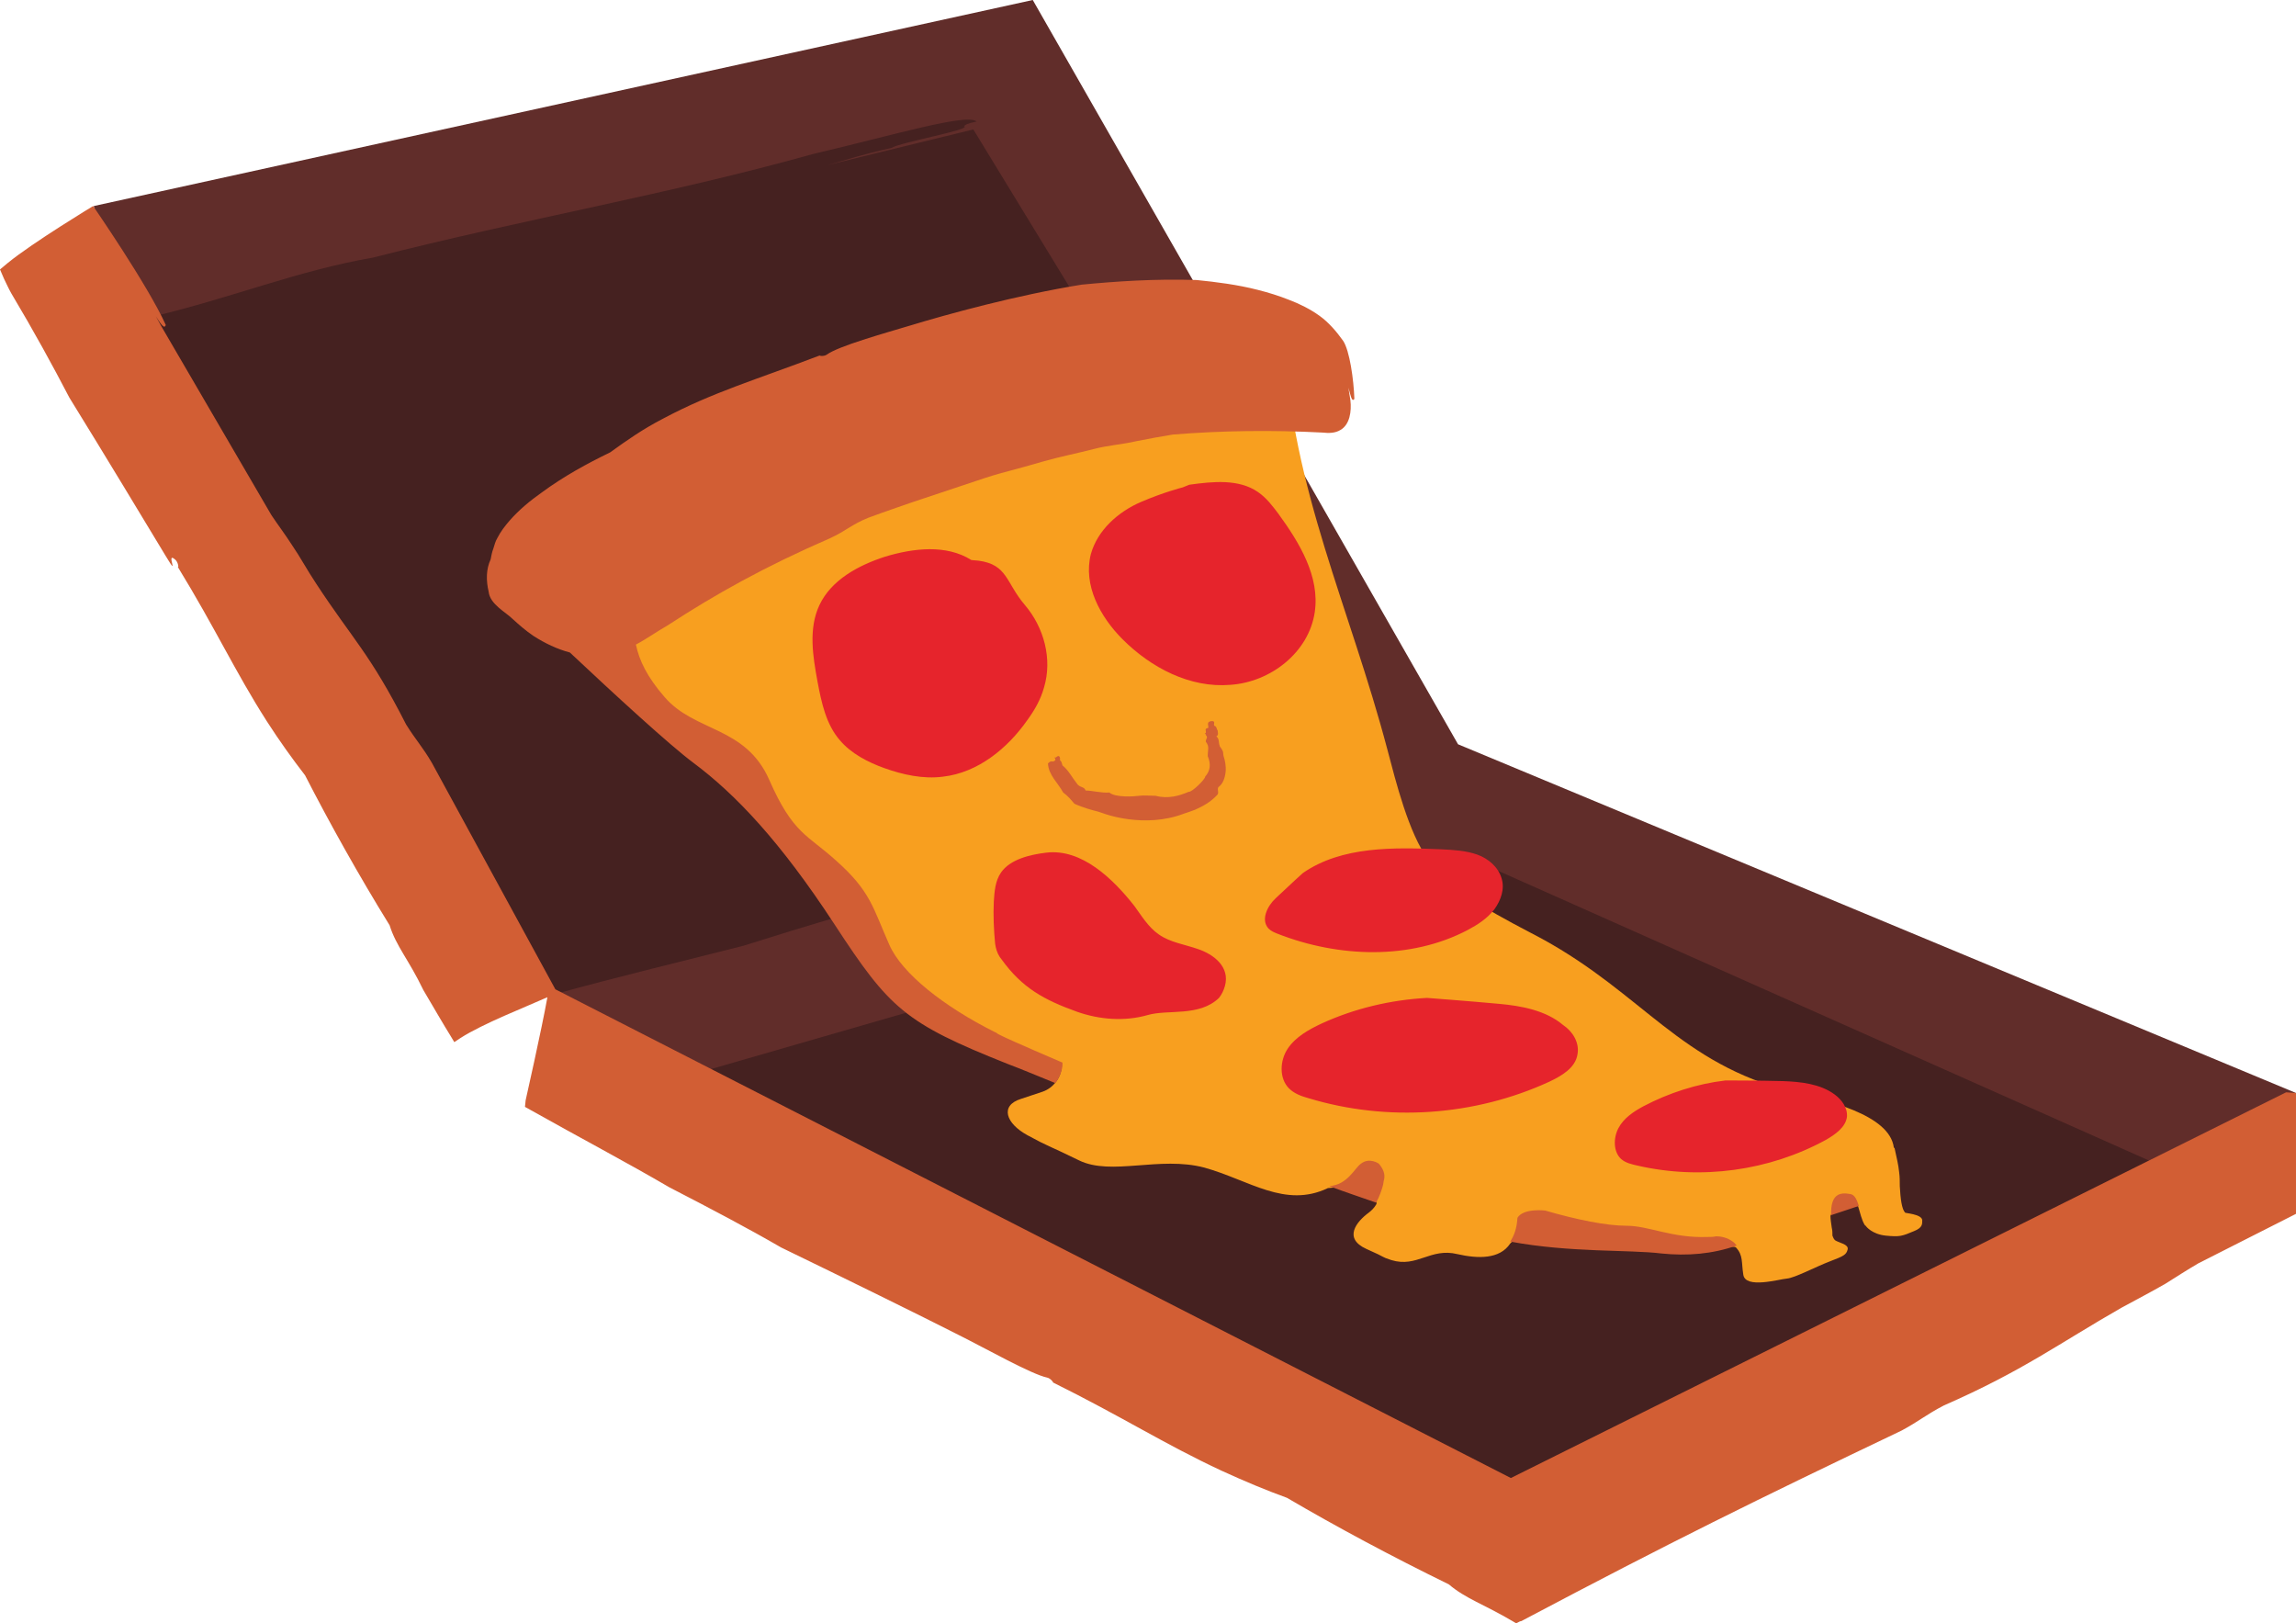 <?xml version="1.0" encoding="UTF-8"?><svg xmlns="http://www.w3.org/2000/svg" xmlns:xlink="http://www.w3.org/1999/xlink" height="245.8" preserveAspectRatio="xMidYMid meet" version="1.0" viewBox="0.0 0.0 347.7 245.8" width="347.7" zoomAndPan="magnify"><defs><clipPath id="a"><path d="M 14 0 L 347.699 0 L 347.699 187 L 14 187 Z M 14 0"/></clipPath><clipPath id="b"><path d="M 0 31 L 347.699 31 L 347.699 245.801 L 0 245.801 Z M 0 31"/></clipPath></defs><g><g clip-path="url(#a)" id="change1_1"><path d="M 347.699 165.5 L 320.801 186.602 L 222 141.102 L 107.5 172.301 L 70.699 137.602 L 205.801 116.602 L 135.699 35.699 L 20.801 63 L 14.199 31.199 L 156.398 0 L 220.801 112.699 L 347.699 165.5" fill="#612d2a"/></g><g id="change2_1"><path d="M 24.199 49.602 L 24.102 49.5 L 24 49.602 Z M 23.898 50.102 L 23.898 50 L 23.801 50.199 Z M 122.5 25.699 Z M 204.602 116.898 C 204.699 117 204.699 117.102 204.801 117.199 L 205 116.801 Z M 205.199 115.5 L 205.398 115.801 L 205.602 115.398 C 205.398 115.398 205.301 115.398 205.199 115.5 Z M 112.602 143.199 C 104.398 145.301 93.898 147.801 83.398 150.699 L 82.199 151 L 81.5 149.898 C 79.398 146.5 77.301 143 75.199 139.699 C 72.398 134.102 62.398 117.102 56.301 106.199 C 49.602 95.801 48.199 95.602 42.199 86.801 C 38.398 80 36.102 75.102 33.898 70.398 C 29.699 63.602 25.801 57 22.102 50.699 L 20.801 48.5 L 23.301 47.898 C 35.398 45 45 41 56.5 39 C 79.602 33.102 101 29.5 123.199 23.301 C 135.199 20.5 146.398 17.102 147.898 18.398 C 146.398 18.699 146.199 18.898 146 19.102 C 147.301 19.602 136.5 21.5 135 22.398 C 130.102 23.5 128.602 24.102 125.301 25 L 147.398 19.602 L 178.398 70.398 C 181.699 75.602 185.102 81.102 189.102 88 C 192 93 193 93.898 195.102 97.199 C 196.801 100 196.801 100.699 198.699 103.699 C 200.602 106.102 203.699 111.301 206.602 116.301 L 207.199 117.301 L 206.102 117.602 C 200.898 119 195.898 120.398 194 121.398 C 186.699 122.602 180.699 124.801 169.102 127.699 C 147.699 132.801 132.199 137 112.602 143.199 Z M 325.602 175.801 L 229.801 233.699 L 107.602 161.898 L 220.898 129.199 L 325.602 175.801" fill="#452120"/></g><g id="change3_1"><path d="M 291.102 184.801 C 291.102 185.398 291.102 185.898 289.898 186.398 C 288 187.199 287.699 187.301 285.602 187.102 C 283.5 186.898 282.602 185.699 282.602 185.699 C 282.602 185.699 282.602 185.602 282.5 185.602 L 282.398 185.5 C 281.898 184.699 281.699 183.602 281.398 182.699 C 281.102 181.801 280.199 182.602 279.602 182.5 C 278 182.199 277.199 184.102 277.199 184.102 C 277.199 184.602 277.301 185.199 277.398 185.898 C 277.5 186.301 277.5 186.699 277.5 187.102 C 277.602 187.398 277.699 187.602 277.898 187.801 C 278.5 188.199 280 188.398 279.801 189.199 C 279.602 190 279.199 190.199 277.102 191 C 275 191.801 271.801 193.5 270.602 193.602 C 269.398 193.699 264.301 195.199 264 193 C 263.699 191.102 264 190.102 262.898 188.898 C 262.699 188.699 261.699 188.801 261.5 188.699 C 260.699 188.102 260.301 188.5 259.602 188.5 C 259.102 188.5 258.699 188.602 258.301 188.602 C 252.898 188.801 249.398 186.898 246 186.898 C 243 186.898 239.801 186.699 235.102 185.398 C 235.102 185.398 231.898 185 230.898 186.5 C 230.801 188.102 229.301 187.5 228.699 188.301 C 227.102 190.699 223.801 190.602 220.699 189.898 C 216.602 188.898 214.602 192 210.699 190.801 C 208.898 190.199 210.301 190.602 206.898 189.102 C 203.398 187.5 205.398 185 207.301 183.602 C 207.699 183.301 208.102 182.898 208.398 182.398 C 208.898 181.602 206.699 181.398 206.801 180.699 C 206.898 180.398 206.699 179.898 206.801 179.5 C 207 178.602 208.5 179.398 207.898 178.699 C 207.898 178.699 206.5 177.699 205.199 178.699 C 204.199 179.5 204 179.699 201.102 179.898 C 194.602 183 189.199 178.699 182.398 176.801 C 175.602 175 168.301 178.102 163.398 175.699 C 158.5 173.301 158.898 173.699 155.602 171.898 C 152.301 170.102 151.398 167.398 154.602 166.398 C 155.5 166.102 156.699 165.699 157.898 165.301 C 159.602 164.699 160.699 163.102 160.801 161.398 L 158 161.898 C 158 161.898 151.699 158.301 150.301 157.602 C 150.102 157.5 149.898 157.398 149.801 157.301 C 149.699 157.199 149.602 157.199 149.602 157.199 C 141.801 153.301 134.199 148.398 132.199 144.102 C 129.699 138.5 130.102 136.199 124.898 131.398 C 120.602 127.5 118.398 127.398 114.801 119.199 C 111.199 111 98.398 109.301 93.801 104 C 85.199 93.699 90 93 85.199 81.301 L 187 52 C 187.102 52.801 194.398 51 194.5 51.801 C 195.699 74.199 204.398 91.898 210.102 113.5 C 211.398 118.398 213.301 126.102 216.301 130.199 C 220 135.398 228 139.199 233.602 142.199 C 248.898 150.602 254.398 161 271.301 165.301 C 276.398 166.602 286.199 168.699 286.801 173.801 L 286.898 173.801 C 287.199 175.199 287.5 176.398 287.602 177.5 C 287.699 178.199 287.699 178.898 287.699 179.602 C 287.801 181.5 288 183.102 288.5 183.602 C 288.301 183.699 291.102 183.801 291.102 184.801" fill="#f89f1f"/></g><g id="change4_1"><path d="M 147.102 84.801 C 143.301 82.398 138.301 83 134 84.301 C 130 85.602 125.898 87.801 124.102 91.602 C 122.398 95.199 123.102 99.398 123.801 103.199 C 124.398 106.398 125.102 109.699 127.199 112.102 C 128.898 114.102 131.398 115.398 133.898 116.301 C 136.699 117.301 139.801 118 142.801 117.602 C 148.102 117 152.602 113.301 155.602 109 C 156.699 107.5 157.602 105.898 158.102 104.102 C 159.398 99.801 158.102 95 155.199 91.602 C 152.301 88.199 152.602 85.5 148.199 84.898 M 179.102 73.801 C 179.102 73.801 176.301 74.5 172.801 76 C 169.301 77.5 166.199 80.301 165.199 83.898 C 164 88.602 166.602 93.398 170 96.801 C 174.301 101.102 180.199 104.199 186.301 103.699 C 192.398 103.301 198.199 98.801 199.102 92.699 C 199.898 87.301 196.801 82.199 193.602 77.801 C 192.699 76.602 191.801 75.398 190.5 74.5 C 187.602 72.5 183.699 72.898 180.102 73.398 M 185.5 149.301 C 186.301 146.398 183.801 144.5 181.398 143.699 C 179.398 143 177.199 142.699 175.5 141.5 C 173.898 140.398 172.898 138.699 171.801 137.199 C 168.5 133 163.801 128.5 158.5 129.102 C 156 129.398 153 130.102 151.602 132.102 C 150.699 133.398 150.602 135 150.5 136.5 C 150.398 138.602 150.5 140.801 150.699 142.898 C 150.801 143.602 151 144.301 151.398 144.898 L 151.699 145.301 C 154.801 149.602 158.102 151.398 163.102 153.199 C 166.5 154.398 170.301 154.699 173.801 153.699 C 176.898 152.801 181.602 154 184.602 151.102 C 185 150.602 185.301 150 185.5 149.301 Z M 227.398 133 C 226.898 131.301 225.398 130 223.699 129.398 C 222 128.801 220.199 128.699 218.301 128.602 C 211.102 128.301 203.199 128.102 197.301 132.199 C 197.301 132.199 195.301 134 193.199 136 C 191.898 137.199 190.898 139.301 192.102 140.602 C 192.5 141 193 141.199 193.5 141.398 C 202.699 145 213.602 145.398 222.301 140.801 C 223.801 140 225.199 139.102 226.301 137.699 C 227.301 136.301 227.898 134.602 227.398 133 Z M 277.801 165.699 C 275.602 164.102 272.699 163.801 270 163.699 C 266.5 163.602 261.301 163.602 261.301 163.602 C 257 164.102 252.699 165.5 248.898 167.5 C 247.398 168.301 245.898 169.301 245.102 170.801 C 244.301 172.301 244.301 174.398 245.5 175.5 C 246.199 176.102 247.102 176.301 248 176.5 C 257.602 178.699 267.898 177.301 276.5 172.602 C 277.898 171.801 279.5 170.699 279.699 169.102 C 279.801 167.699 278.898 166.5 277.801 165.699 Z M 238.898 159.602 C 238.602 161.699 236.5 162.898 234.602 163.801 C 223.301 169 210.102 169.898 198.199 166.301 C 197.102 166 196 165.602 195.199 164.801 C 193.699 163.301 193.801 160.602 195 158.801 C 196.199 157 198.199 155.898 200.102 155 C 205.102 152.699 210.602 151.398 216.102 151.102 C 216.102 151.102 222.699 151.602 227 152 C 230.398 152.301 234.102 153 236.699 155.199 C 238.199 156.199 239.199 157.898 238.898 159.602" fill="#e6242c"/></g><g clip-path="url(#b)" id="change5_1"><path d="M 185.602 116.898 C 185.699 116 185.5 115.102 185.301 114.5 C 185.199 114.199 185.301 113.898 185.102 113.602 C 185 113.301 184.699 113.102 184.699 112.898 C 184.5 112.398 184.699 111.898 184.199 111.5 C 184.602 111.301 184.398 110.898 184.398 110.602 C 184.199 110.398 184.301 110 183.898 109.898 C 183.699 109.699 184.199 109.102 183.398 109.199 C 182.699 109.301 183 109.801 183 110.199 C 182.301 110.398 182.699 110.5 182.602 111 C 182.199 111.102 182.699 111.102 182.602 111.301 C 183 111.699 182.602 111.801 182.602 112.301 C 183.199 113.102 182.898 113.398 182.898 114.5 C 183.398 115.699 183.301 116.699 182.5 117.602 C 182.602 117.898 180.5 120 180 119.898 C 178.602 120.5 176.898 121 175 120.5 C 174.102 120.5 173.199 120.398 172.5 120.5 C 171.801 120.602 168.898 120.801 168 120 C 166.801 120.102 165.398 119.699 164.398 119.699 C 164.199 119.102 163.699 119.301 163.199 118.801 C 162.398 117.801 161.801 116.602 160.898 115.898 C 160.801 115.602 160.801 115.301 160.5 115.102 C 160.602 114.898 160.5 114.102 159.898 114.699 C 159.398 114.602 160.102 115 159.699 115.199 C 159.301 115.5 159.301 115 158.699 115.602 C 158.801 117.398 160.199 118.5 161 120 C 161.699 120.5 162.199 121.102 162.699 121.699 C 164 122.301 165.5 122.699 166.301 122.898 C 166.602 123 166.898 123.102 167.199 123.199 C 167.199 123.199 173.301 125.5 179.301 123.199 C 179.898 123 180.5 122.801 181 122.602 C 182.102 122.102 183.301 121.5 184.398 120.301 C 184.602 119.898 184.301 119.602 184.5 119.199 C 185.199 118.699 185.5 117.801 185.602 116.898 Z M 77.602 93.699 C 78.602 94.602 79.602 95.5 80.801 96.301 C 82.5 97.398 84.398 98.301 86.301 98.801 C 93.102 105.199 101.5 112.898 105 115.5 C 111.301 120.199 118.102 127.301 126.398 140 C 134.699 152.699 137 154.898 152.602 161.102 C 154.699 161.898 157.102 162.898 159.801 164 C 160.398 163.301 160.801 162.301 160.898 161.301 L 160.898 160.898 C 160.898 160.898 152.699 157.398 151.398 156.699 C 151.199 156.602 151 156.5 150.898 156.398 C 150.801 156.301 150.699 156.301 150.699 156.301 C 142.898 152.398 136.602 147.398 134.699 143.102 C 132.199 137.5 131.898 135 126.602 130.301 C 122.301 126.398 120.102 126.301 116.5 118.102 C 112.898 109.898 105.199 110.898 100.602 105.5 C 98 102.5 96.801 100 96.301 97.602 C 98 96.699 99.5 95.602 101.102 94.699 C 108.301 90 115.801 85.801 125.699 81.5 C 128.102 80.398 129 79.398 131.5 78.398 C 132.898 77.898 134.199 77.398 135.699 76.898 C 137.102 76.398 138.602 75.898 140.102 75.398 C 141.602 74.898 143.102 74.398 144.602 73.898 C 146.102 73.398 147.602 72.898 149.102 72.398 C 150.602 71.898 152.102 71.5 153.602 71.102 C 155.102 70.699 156.5 70.301 157.898 69.898 C 160.699 69.102 163.301 68.602 165.602 68 C 167.898 67.398 170 67.301 172.102 66.801 C 174.199 66.398 175.699 66.102 177.602 65.801 C 185 65.199 192.602 65.102 200.301 65.5 C 201.199 65.602 202.199 65.602 203 65.102 C 204.398 64.301 204.699 62.301 204.5 60.602 C 204.398 59.898 204.301 59.301 204.199 58.699 C 204.5 59.699 204.699 61 205.102 60.398 C 205 57.5 204.398 53.102 203.398 51.602 C 202.398 50.199 201.199 48.801 199.801 47.801 C 198.398 46.801 196.801 46 195.199 45.398 C 193.699 44.801 192.102 44.301 190.5 43.898 C 187.398 43.102 184.199 42.699 181.199 42.398 C 174.801 42.199 169 42.602 163.801 43.102 C 153.898 44.699 143.398 47.602 137.801 49.301 C 133.801 50.5 127 52.398 125.199 53.699 C 124.801 54 123.898 53.898 124.199 53.801 C 114.5 57.5 107.898 59.398 100.398 63.398 C 97.301 65 94.898 66.699 92.398 68.5 C 88.898 70.199 85.398 72.102 82 74.602 C 80.301 75.801 78.602 77.199 77.199 78.801 C 76.5 79.602 75.801 80.5 75.301 81.5 C 75 82 74.898 82.5 74.699 83.102 C 74.5 83.602 74.398 84.199 74.301 84.699 C 73.602 86.199 73.602 87.898 74 89.602 C 74.199 91.5 76.602 92.699 77.602 93.699 Z M 281.5 182.602 C 281.199 181.699 280.898 180.898 280.199 180.801 C 278.602 180.5 277.199 180.801 277.301 184 Z M 70.801 155.398 C 70.699 155.398 70.699 155.301 70.801 155.398 Z M 68.199 154.699 C 68.199 154.699 68.102 154.699 68.199 154.699 Z M 347.699 165.5 L 347.699 183.801 L 332.898 191.301 C 331.199 192.301 329.801 193.199 327.898 194.398 C 325.801 195.602 323.699 196.699 321.301 198 C 312 203.301 306.301 207.602 294.398 212.801 C 291.699 214.199 290.602 215.199 288 216.602 C 265.801 227.199 253 233.5 230.699 245.301 C 230.5 245.398 230.398 245.5 230.199 245.5 L 229.602 245.801 L 229.102 245.5 C 224.699 242.898 222 242.102 219.398 239.898 C 210.801 235.699 202.398 231.199 194.898 226.801 C 191.602 225.602 188.5 224.301 185 222.699 C 176.398 218.699 169.898 214.5 159.398 209.301 C 159.699 209.5 159.102 208.699 158.602 208.602 C 156.199 208.102 149.301 204.199 145.102 202.102 C 139.199 199.102 128.199 193.699 118.301 188.898 C 113.301 186 107.602 183 101.398 179.801 C 94.898 176 87.5 172.102 80.398 168.102 L 79.5 167.602 L 79.602 166.602 C 79.602 166.602 82 156 82.898 151 C 79.801 152.398 73.102 155 69.699 157.199 L 68.801 157.801 L 68.199 156.801 C 67.199 155.199 65.699 152.602 64.102 149.898 C 61.898 145.301 60 143.301 59 140.102 C 54.301 132.5 49.898 124.602 46.199 117.398 C 44.199 114.801 42.398 112.301 40.398 109.199 C 35.602 101.699 32.602 95.102 26.898 85.801 C 27.102 86.102 27 85.199 26.602 84.801 C 24.898 83.199 27.398 88 25.102 84.199 C 21.898 78.898 16 69.102 10.5 60.199 C 8 55.398 5.102 50.102 1.699 44.398 C 1.301 43.699 1 43 0.602 42.199 L 0 40.801 L 1.199 39.801 C 5 36.699 14.102 31.199 14.102 31.199 C 14.102 31.199 22.398 43.199 25.102 49.199 C 24.898 50 24.199 48.801 23.602 47.898 L 24.602 49.699 L 41.102 78 C 42.102 79.5 43.102 80.801 44.199 82.5 C 45.5 84.398 46.5 86.301 47.898 88.398 C 53.398 96.801 56 98.898 61.5 109.699 C 63 112.102 64 113.102 65.398 115.5 C 72.102 127.801 84.102 149.801 84.102 149.801 L 228.801 223.801 L 346.199 165.398 Z M 209.398 179.602 C 209.5 179.301 209.5 178.898 209.602 178.602 C 209.801 177.699 209.398 176.898 208.801 176.199 C 208.801 176.199 207.398 175.199 206.102 176.199 C 205.102 176.898 204.102 179.398 201.301 179.602 C 203.699 180.5 206.102 181.301 208.398 182.102 C 208.898 181.199 209.199 180.301 209.398 179.602 Z M 251.602 189.801 C 246.699 189.199 237.801 189.699 228.699 188 C 229.301 187.102 229.699 186 229.801 184.398 C 230.699 182.898 234 183.301 234 183.301 C 238.801 184.699 243.301 185.602 246.301 185.602 C 249.699 185.602 253.199 187.5 258.602 187.301 C 259 187.301 259.5 187.301 259.898 187.199 C 260.602 187.199 261.602 187.398 262.398 188 C 262.699 188.199 262.801 188.398 263 188.602 C 259.301 189.898 255.5 190.199 251.602 189.801" fill="#d25e34"/></g></g></svg>